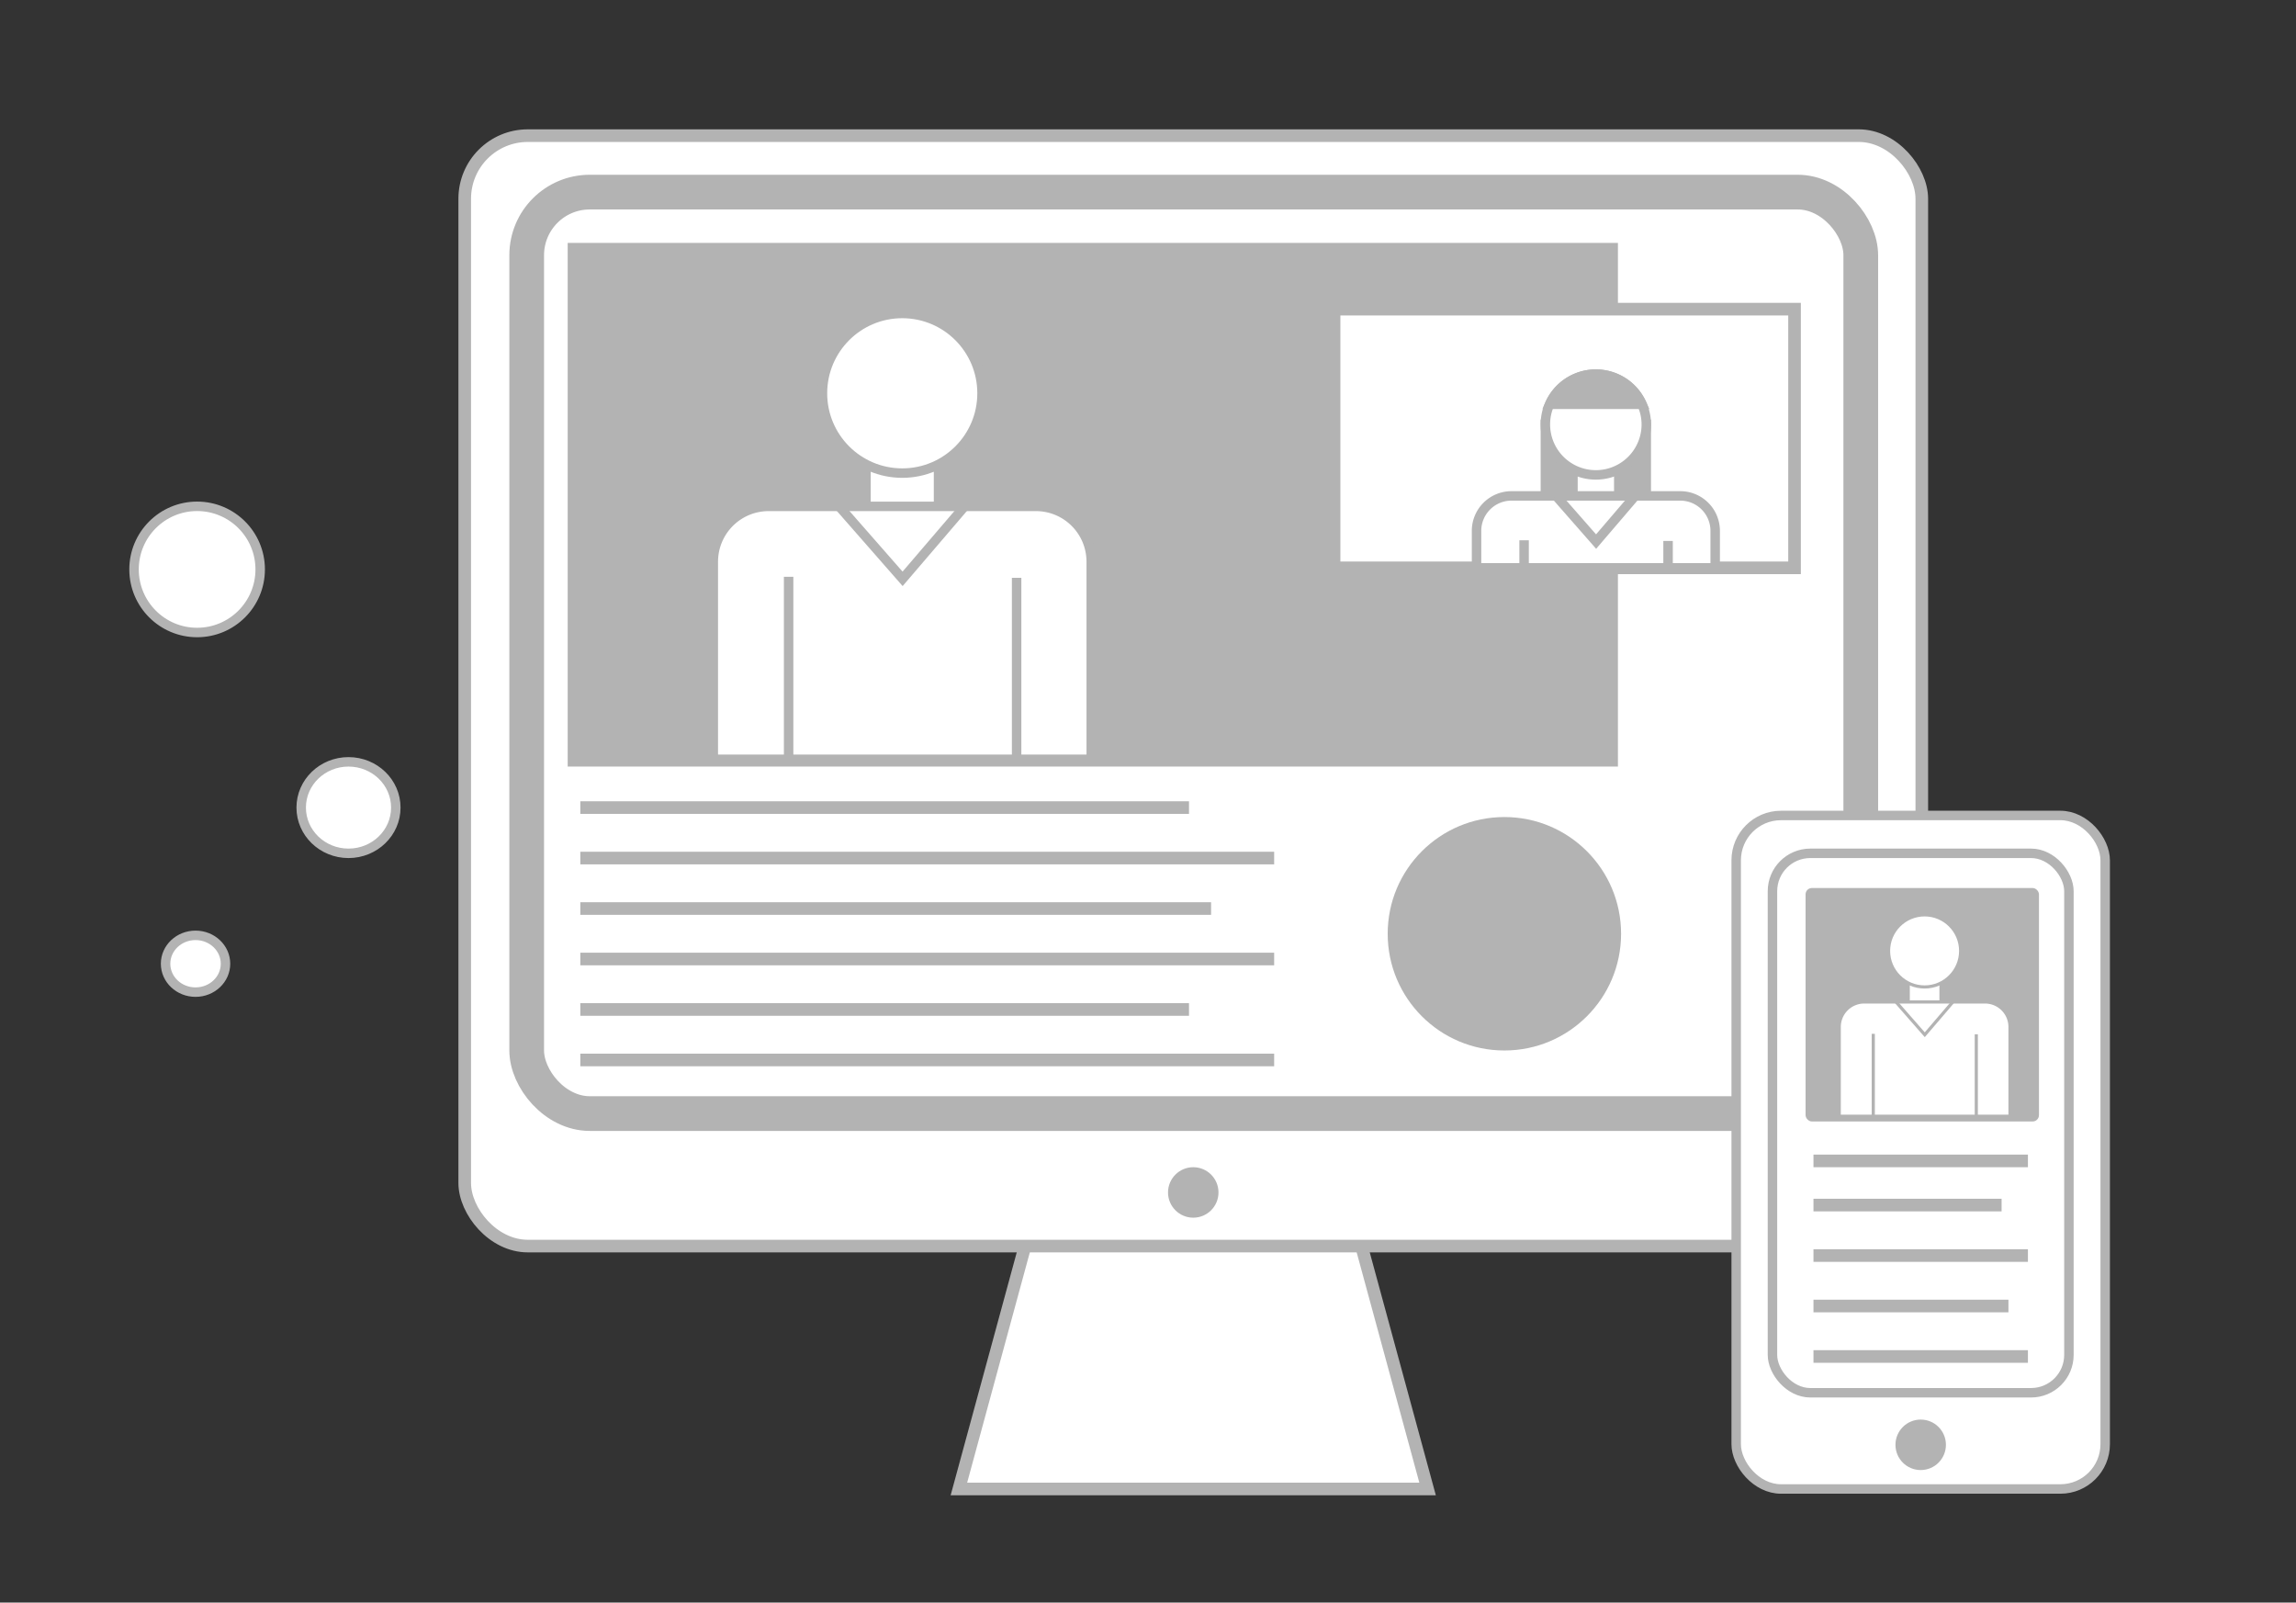 <svg xmlns="http://www.w3.org/2000/svg" id="Layer_1" data-name="Layer 1" viewBox="0 0 728 508"><rect x="0" y="0" width="728" height="508" fill="#333333" stroke="none"/><defs><style>.cls-1,.cls-2,.cls-6,.cls-9{fill:#fff;}.cls-1,.cls-10,.cls-2,.cls-4,.cls-6,.cls-7,.cls-8,.cls-9{stroke:#b3b3b3;}.cls-1,.cls-10,.cls-2,.cls-3,.cls-4,.cls-6,.cls-7,.cls-8,.cls-9{stroke-miterlimit:10;}.cls-1,.cls-3,.cls-4{stroke-width:4px;}.cls-2{stroke-width:11px;}.cls-3,.cls-5,.cls-8{fill:#b3b3b3;}.cls-3{stroke:#fff;}.cls-10,.cls-4,.cls-7{fill:none;}.cls-6,.cls-7,.cls-8{stroke-width:3px;}</style></defs><title>Artboard 2 copy 4</title><polygon class="cls-1" points="378.35 199 304.04 472 452.65 472 378.35 199"></polygon><rect class="cls-1" x="147.35" y="43" width="462" height="352" rx="20"></rect><rect class="cls-2" x="167" y="60.9" width="423" height="292.1" rx="20"></rect><rect class="cls-3" x="178" y="75" width="337" height="170"></rect><rect class="cls-1" x="423" y="98" width="146" height="82"></rect><line class="cls-4" x1="184" y1="236" x2="404" y2="236"></line><line class="cls-4" x1="184" y1="256" x2="377" y2="256"></line><line class="cls-4" x1="184" y1="272" x2="404" y2="272"></line><line class="cls-4" x1="184" y1="288" x2="384" y2="288"></line><line class="cls-4" x1="184" y1="304" x2="404" y2="304"></line><line class="cls-4" x1="184" y1="320" x2="377" y2="320"></line><line class="cls-4" x1="184" y1="336" x2="404" y2="336"></line><circle class="cls-5" cx="477" cy="296" r="37"></circle><circle class="cls-5" cx="378.35" cy="378" r="8"></circle><rect class="cls-6" x="550.5" y="258.5" width="117" height="213.5" rx="14.21"></rect><rect class="cls-7" x="562" y="270.5" width="94" height="171" rx="12"></rect><line class="cls-4" x1="575" y1="368" x2="643" y2="368"></line><line class="cls-4" x1="575" y1="382" x2="634.65" y2="382"></line><line class="cls-4" x1="575" y1="398" x2="643" y2="398"></line><line class="cls-4" x1="575" y1="414" x2="636.82" y2="414"></line><line class="cls-4" x1="575" y1="430" x2="643" y2="430"></line><circle class="cls-5" cx="609" cy="458" r="8"></circle><rect class="cls-5" x="572.5" y="281.5" width="74" height="74" rx="2"></rect><ellipse class="cls-6" cx="110.5" cy="256" rx="15" ry="14.5"></ellipse><ellipse class="cls-6" cx="62" cy="305.5" rx="9.5" ry="9"></ellipse><circle class="cls-6" cx="62.5" cy="180.5" r="20"></circle><rect class="cls-6" x="274.58" y="135.52" width="23" height="34.83"></rect><circle class="cls-6" cx="286.08" cy="124.67" r="25.3"></circle><path class="cls-6" d="M346,178v62.7H226.17V178a17.54,17.54,0,0,1,17.48-17.48h84.87A17.54,17.54,0,0,1,346,178Z"></path><line class="cls-7" x1="250.05" y1="182.84" x2="250.05" y2="240.67"></line><line class="cls-7" x1="322.34" y1="183.17" x2="322.34" y2="241"></line><polyline class="cls-7" points="266.03 160.49 286.19 183.49 305.88 160.49"></polyline><rect class="cls-8" x="490" y="134.5" width="31.99" height="22.66"></rect><rect class="cls-6" x="498.74" y="141.39" width="14.53" height="22"></rect><path class="cls-6" d="M522,134.54a16,16,0,0,1-32,0,15.77,15.77,0,0,1,1.33-6.38,16,16,0,0,1,29.3,0A15.77,15.77,0,0,1,522,134.54Z"></path><path class="cls-6" d="M543.84,168.2V180H468.17V168.2a11.08,11.08,0,0,1,11-11H532.8A11.07,11.07,0,0,1,543.84,168.2Z"></path><line class="cls-7" x1="483.25" y1="180" x2="483.25" y2="171.27"></line><line class="cls-7" x1="528.9" y1="180" x2="528.9" y2="171.48"></line><polyline class="cls-7" points="493.34 157.16 506.08 171.68 518.51 157.16"></polyline><path class="cls-8" d="M520.66,128.16h-29.3a16,16,0,0,1,29.3,0Z"></path><rect class="cls-9" x="605.05" y="306.33" width="10.39" height="15.74"></rect><circle class="cls-9" cx="610.24" cy="301.43" r="11.43"></circle><path class="cls-9" d="M637.32,325.52v28.33H583.17V325.52a7.92,7.92,0,0,1,7.9-7.9h38.35A7.92,7.92,0,0,1,637.32,325.52Z"></path><line class="cls-10" x1="593.96" y1="327.72" x2="593.96" y2="353.85"></line><line class="cls-10" x1="626.63" y1="327.87" x2="626.63" y2="354"></line><polyline class="cls-10" points="601.18 317.62 610.29 328.01 619.19 317.62"></polyline></svg>